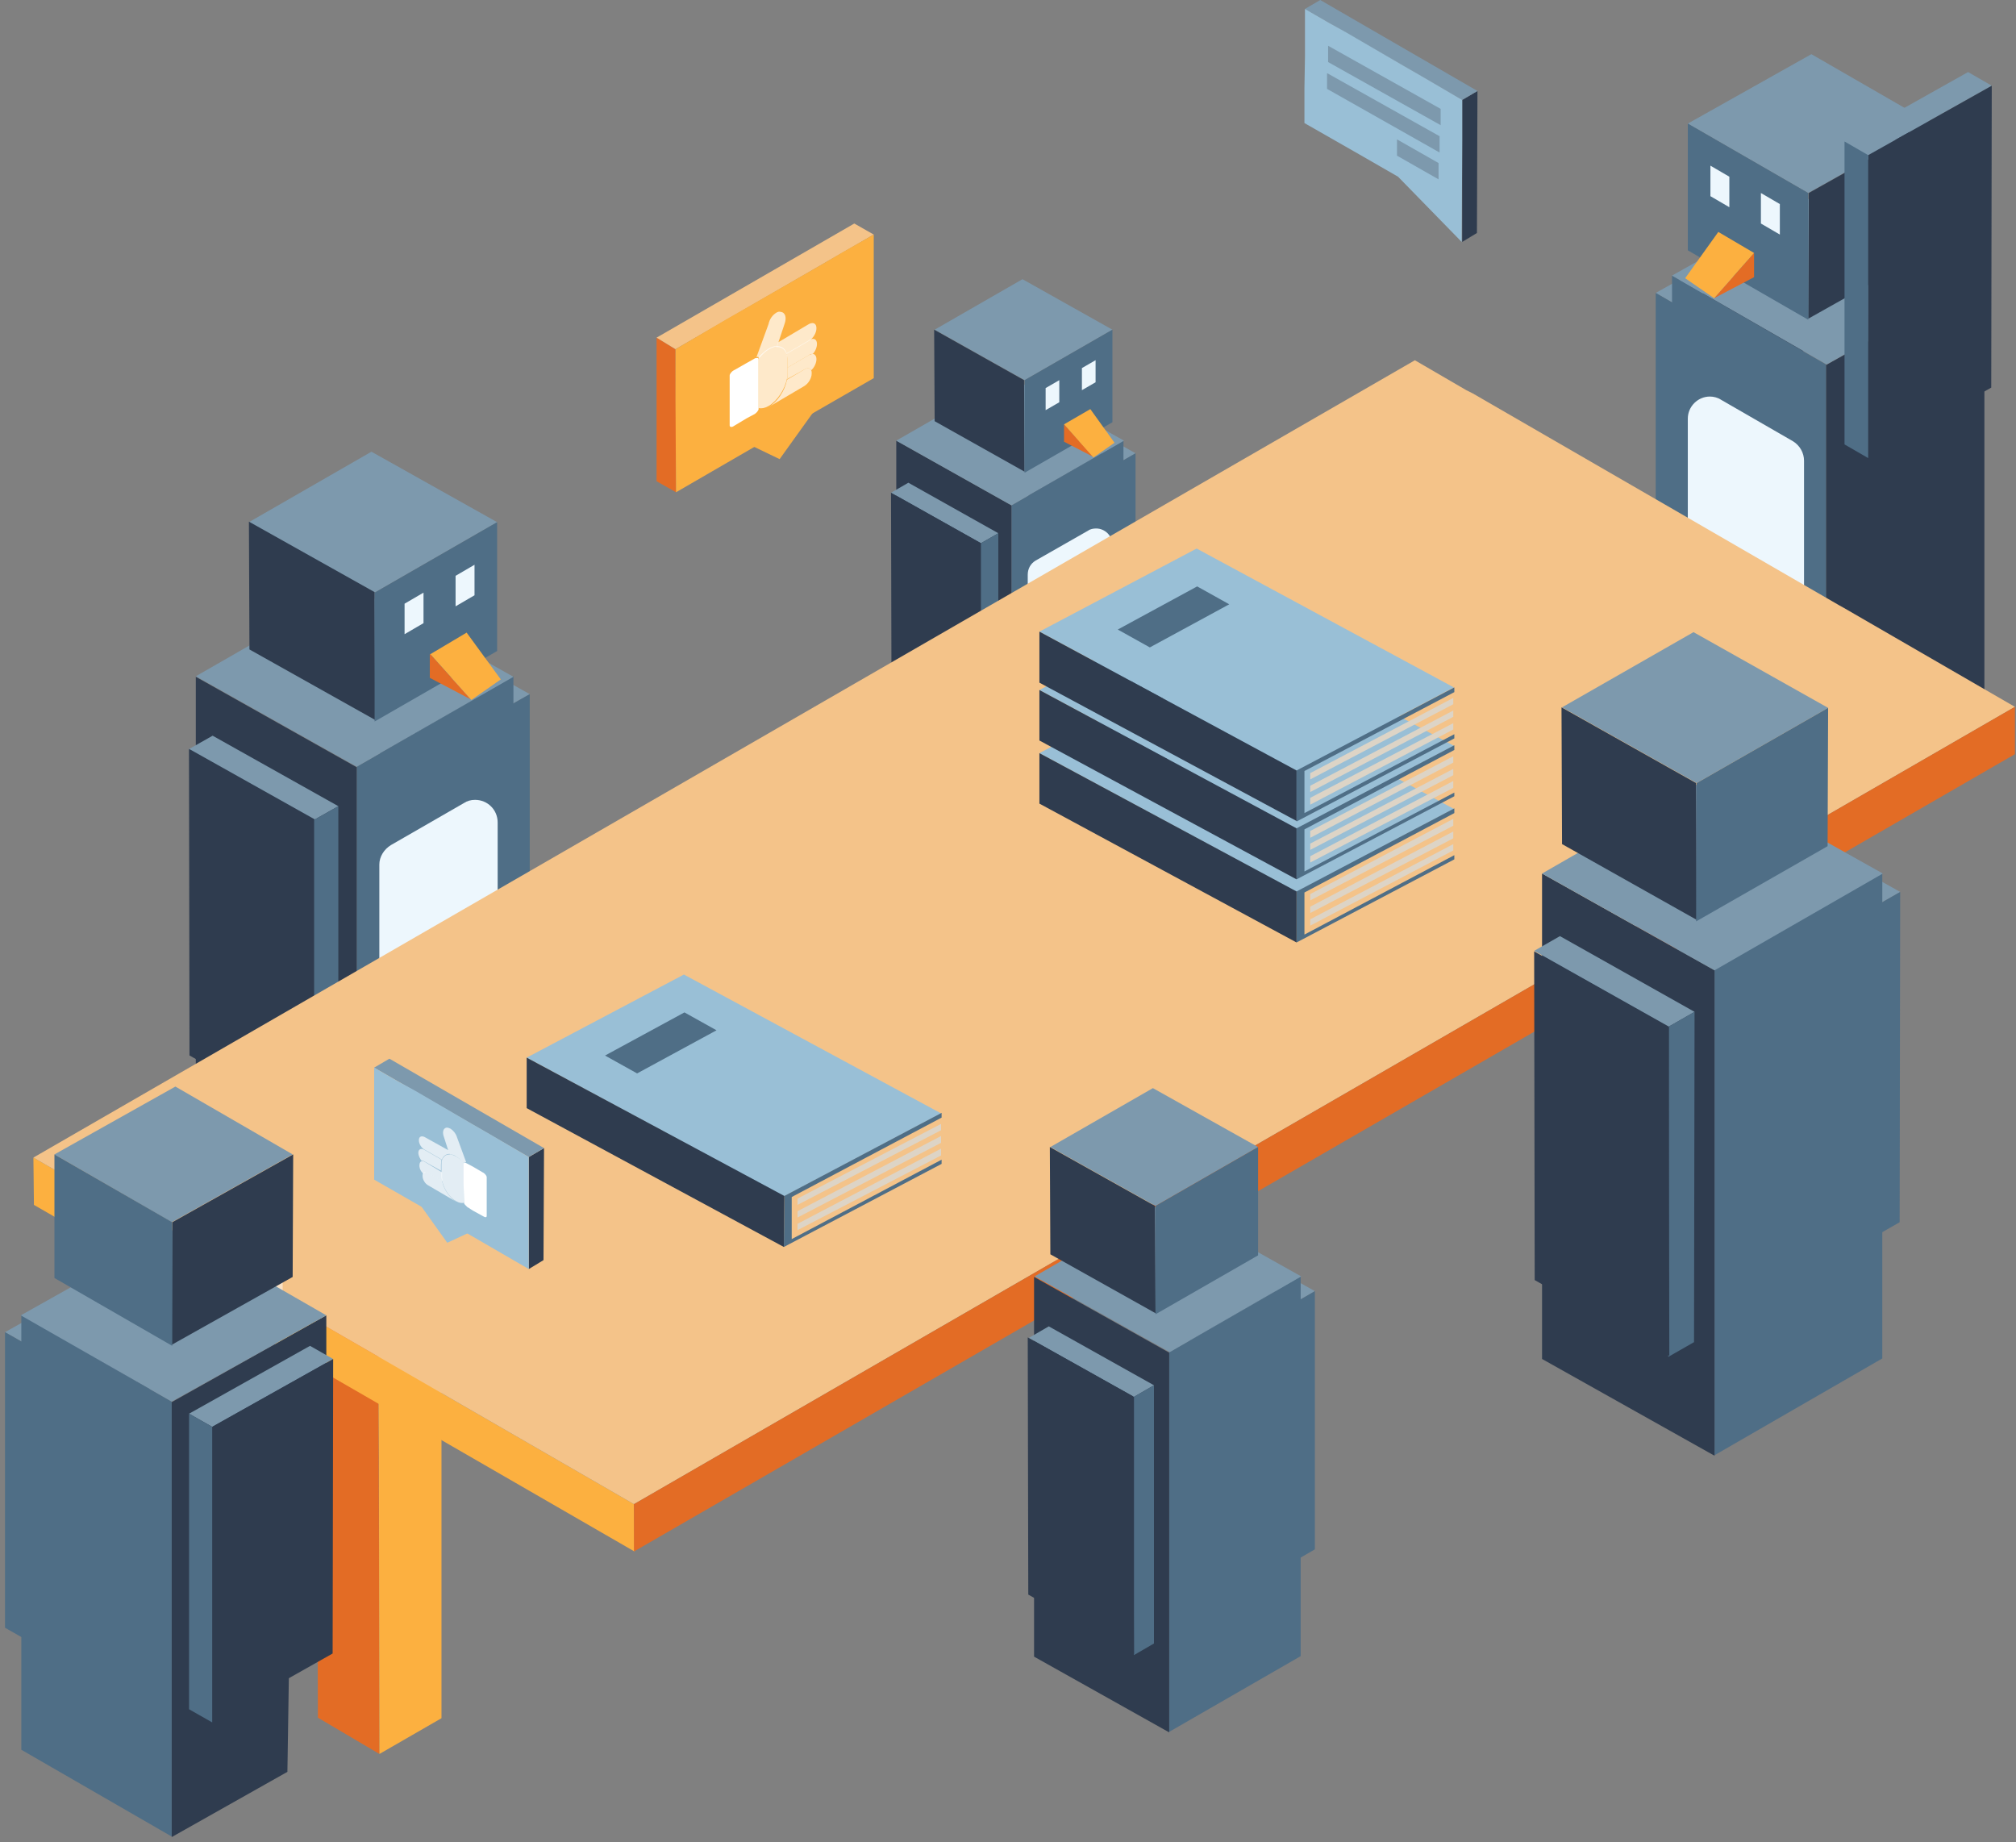 <svg fill="none" height="340" width="372.126" xmlns="http://www.w3.org/2000/svg"><rect width="100%" height="100%" fill="#808080" stroke="none"/><path d="m0 0h372.126v340h-372.126z"/><g fill="#000"><path d="m97.782 128.118-23.2-13.007-4.465 2.523 23.2 13.008z" fill="#7d99ad"/><path d="m93.414 187.233-23.2-13.007-.097-56.591 23.2 13.007z" fill="#2f3c4f"/><path d="m97.782 128.118v56.786l-4.465 2.523v-56.785z" fill="#4f6e86"/><path d="m65.846 224.993 28.927-16.696v-83.479l-28.927 16.696z" fill="#4f6e86"/><path d="m76.233 216.548 13.492-7.765c1.262-.777 2.136-2.137 2.136-3.592v-53.388c0-2.33-1.845-4.175-4.174-4.175-.777 0-1.456.194-2.039.583l-13.492 7.766c-1.262.776-2.136 2.135-2.136 3.591v53.388c0 2.33 1.844 4.174 4.174 4.174.68 0 1.456-.194 2.039-.582z" fill="#edf7fd"/><path d="m65.846 225.091-29.703-16.696v-83.48l29.703 16.695z" fill="#2f3c4f"/><path d="m94.773 124.915-29.703-16.696-28.927 16.598 29.703 16.697z" fill="#7d99ad"/><path d="m62.449 148.794-23.2-13.008-4.465 2.524 23.2 13.007z" fill="#7d99ad"/><path d="m58.178 207.812-12.134-6.796-11.066-6.212-.097-56.591 23.2 13.008z" fill="#2f3c4f"/><path d="m62.449 148.794v56.786l-4.465 2.523v-56.786z" fill="#4f6e86"/><path d="m91.764 96.376-23.2-13.007-22.617 13.007 23.199 13.007z" fill="#7d99ad"/><path d="m69.244 132.874-23.2-13.007-.097-23.588 23.199 13.007z" fill="#2f3c4f"/><path d="m91.764 96.376v23.782l-22.617 13.008v-23.782z" fill="#4f6e86"/><path d="m87.59 104.239v5.63l-3.495 2.038v-5.63z" fill="#edf7fd"/><path d="m78.174 109.383v5.631l-3.495 2.038v-5.63z" fill="#edf7fd"/><path d="m79.339 120.644v4.465l7.571 3.979z" fill="#e36c25"/><path d="m86.134 116.761-6.698 3.98 7.571 8.445 5.436-3.786z" fill="#fcb040"/><path d="m85.357 209.656v4.465l7.571 3.98z" fill="#e36c25"/><path d="m92.055 205.774-6.698 3.979 7.571 8.445 5.436-3.785z" fill="#fcb040"/><path d="m69.923 217.907v4.465l7.571 3.98z" fill="#e36c25"/><path d="m76.621 213.927-6.698 3.98 7.571 8.445 5.436-3.786z" fill="#fcb040"/><path d="m209.606 83.66-16.598-9.318-3.204 1.844 16.599 9.319z" fill="#7d99ad"/><path d="m206.5 125.982-16.598-9.318-.098-40.575 16.599 9.318z" fill="#2f3c4f"/><path d="m209.606 83.66v40.769l-3.203 1.844v-40.769z" fill="#4f6e86"/><path d="m186.697 153.162 20.678-11.94v-59.891l-20.678 11.939z" fill="#4f6e86"/><path d="m194.172 147.046 9.708-5.532c.97-.583 1.456-1.553 1.456-2.621v-38.343c0-1.65-1.36-3.009-3.009-3.009-.486 0-1.068.097-1.457.388l-9.707 5.533c-.97.583-1.456 1.553-1.456 2.621v38.342c0 1.651 1.36 3.009 3.009 3.009.486 0 .972-.096 1.456-.388z" fill="#edf7fd"/><path d="m186.699 153.162-21.26-11.94v-59.891l21.26 11.939z" fill="#2f3c4f"/><path d="m207.471 81.331-21.258-11.94-20.774 11.94 21.26 11.939z" fill="#7d99ad"/><path d="m184.272 98.415-16.6-9.319-3.203 1.844 16.6 9.319z" fill="#7d99ad"/><path d="m181.165 140.834-8.639-4.854-7.959-4.465-.098-40.575 16.6 9.319z" fill="#2f3c4f"/><path d="m184.272 98.415v40.768l-3.203 1.845v-40.769z" fill="#4f6e86"/><path d="m205.336 60.849-16.6-9.319-16.21 9.319 16.598 9.319z" fill="#7d99ad"/><path d="m189.124 87.058-16.598-9.319-.096-16.89 16.598 9.318z" fill="#2f3c4f"/><path d="m205.336 60.849v17.084l-16.212 9.319v-17.085z" fill="#4f6e86"/><path d="m202.229 66.479v4.077l-2.523 1.456v-4.077z" fill="#edf7fd"/><path d="m195.531 70.168v4.076l-2.523 1.456v-4.076z" fill="#edf7fd"/><path d="m196.405 78.321v3.204l5.436 2.815z" fill="#e36c25"/><path d="m201.259 75.506-4.854 2.815 5.436 6.116 3.883-2.718z" fill="#fcb040"/><path d="m200.676 142.192v3.204l5.436 2.815z" fill="#e36c25"/><path d="m205.53 139.281-4.854 2.815 5.436 6.116 3.882-2.719z" fill="#fcb040"/><path d="m189.61 148.018v3.203l5.436 2.815z" fill="#e36c25"/><path d="m194.464 145.201-4.854 2.815 5.436 6.116 3.882-2.717z" fill="#fcb040"/><path d="m305.625 54.067 22.812-12.813 4.368 2.524-22.812 12.813z" fill="#7d99ad"/><path d="m309.993 112.212 22.812-12.813.096-55.718-22.81 12.813z" fill="#2f3c4f"/><path d="m305.625 54.067v55.912l4.368 2.524v-55.912z" fill="#4f6e86"/><path d="m337.075 149.39-28.441-16.405v-82.121l28.441 16.405z" fill="#4f6e86"/><path d="m326.883 141.139-13.299-7.669c-1.261-.776-2.038-2.135-2.038-3.591v-52.612c0-2.232 1.844-4.077 4.077-4.077.68 0 1.456.194 2.039.583l13.299 7.668c1.26.777 2.038 2.136 2.038 3.592v52.611c0 2.233-1.844 4.077-4.077 4.077-.68-.096-1.456-.29-2.039-.582z" fill="#edf7fd"/><path d="m337.075 149.584 29.219-16.405v-82.218l-29.219 16.405z" fill="#2f3c4f"/><path d="m308.634 50.864 29.218-16.404 28.538 16.404-29.217 16.405z" fill="#7d99ad"/><path d="m311.546 22.811 22.812-12.813 22.228 12.813-22.81 12.814z" fill="#7d99ad"/><path d="m333.776 58.824 22.81-12.813.098-23.2-22.812 12.814z" fill="#2f3c4f"/><path d="m311.546 22.811v23.394l22.23 12.813v-23.393z" fill="#4f6e86"/><path d="m315.719 30.577v5.63l3.495 2.038v-5.63z" fill="#edf7fd"/><path d="m325.039 35.624v5.63l3.495 2.039v-5.63z" fill="#edf7fd"/><path d="m323.776 46.69v4.465l-7.377 3.883z" fill="#e36c25"/><path d="m317.176 42.807 6.602 3.883-7.379 8.348-5.338-3.688z" fill="#fcb040"/><path d="m317.952 134.344v4.466l-7.377 3.882z" fill="#e36c25"/><path d="m311.352 130.461 6.6 3.883-7.377 8.348-5.338-3.688z" fill="#fcb040"/><path d="m333.096 142.401v4.464l-7.377 3.884z" fill="#e36c25"/><path d="m326.495 138.518 6.601 3.883-7.377 8.348-5.339-3.69z" fill="#fcb040"/><path d="m355.906 26.5v7.474l-6.018-3.494v-7.475z" fill="#2f3c4f"/><path d="m340.473 26.112 22.812-12.814 4.367 2.524-22.812 12.813z" fill="#7d99ad"/><path d="m344.744 84.353 11.94-6.698 10.872-6.115.096-55.718-22.81 12.813z" fill="#2f3c4f"/><path d="m340.473 26.112v55.912l4.367 2.523v-55.912z" fill="#4f6e86"/><path d="m70.038 323.726-11.357-6.697-.291-86.295 11.454 6.795z" fill="#e36c25"/><path d="m69.844 237.529-11.454-6.795 11.648-6.698 11.454 6.698z" fill="#f4c389"/><path d="m81.492 317.125-11.454 6.601-.097-55.038-.097-15.047v-16.112l11.648-6.795" fill="#fcb040"/><path d="m117.117 286.355-110.853-63.97-.097-8.735 110.853 63.968z" fill="#fcb040"/><path d="m371.924 130.461-99.885 57.659-101.728 58.727-53.291 30.771-110.853-63.968 255.001-147.158 9.512 5.534 1.165.582 31.063 17.958 4.368 2.523 32.226 18.638.874.485z" fill="#f4c389"/><path d="m117.02 277.618 254.904-147.157v8.737l-254.904 147.157z" fill="#e36c25"/><path d="m350.746 164.624-24.849-13.977-4.758 2.717 24.85 13.979z" fill="#7d99ad"/><path d="m346.087 228.011-24.85-13.978-.098-60.668 24.85 13.978z" fill="#2f3c4f"/><path d="m316.48 268.587 30.965-17.862v-89.594l-30.965 17.86z" fill="#4f6e86"/><path d="m316.481 268.683-31.839-17.861v-89.595l31.839 17.861z" fill="#2f3c4f"/><path d="m347.543 161.227-31.84-17.861-31.061 17.861 31.839 17.861z" fill="#7d99ad"/><path d="m312.792 186.756-24.849-13.977-4.758 2.717 24.851 13.979z" fill="#7d99ad"/><path d="m312.792 186.756-.098 60.961-4.756 2.717.098-60.959z" fill="#4f6e86"/><path d="m337.447 130.65-24.849-13.977-24.267 13.88 24.849 13.978z" fill="#7d99ad"/><path d="m313.18 169.77-24.849-13.979-.098-25.238 24.849 13.978z" fill="#2f3c4f"/><path d="m337.447 130.65-.097 25.529-24.268 13.881.098-25.528z" fill="#4f6e86"/><path d="m350.746 164.624-.098 60.961-4.756 2.717.097-60.959z" fill="#4f6e86"/><path d="m308.132 250.24-13.007-7.281-11.842-6.698-.098-60.667 24.851 13.977z" fill="#2f3c4f"/><path d="m242.708 238.3-19.414-10.872-3.689 2.136 19.415 10.872z" fill="#7d99ad"/><path d="m239.02 287.902-19.415-10.872-.096-47.466 19.413 10.872z" fill="#2f3c4f"/><path d="m215.82 319.644 24.267-13.977v-70.084l-24.267 13.977z" fill="#4f6e86"/><path d="m215.82 319.742-24.947-13.979v-70.084l24.947 13.979z" fill="#2f3c4f"/><path d="m240.185 235.583-24.948-13.978-24.267 13.978 24.947 13.977z" fill="#7d99ad"/><path d="m213.005 255.676-19.414-10.872-3.689 2.135 19.415 10.872z" fill="#7d99ad"/><path d="m213.005 255.676v47.66l-3.688 2.137v-47.662z" fill="#4f6e86"/><path d="m232.224 211.704-19.413-10.872-18.929 10.872 19.414 10.872z" fill="#7d99ad"/><path d="m213.296 242.377-19.414-10.872-.097-19.801 19.414 10.872z" fill="#2f3c4f"/><path d="m232.224 211.704v19.995l-18.928 10.872v-19.995z" fill="#4f6e86"/><path d="m242.708 238.3v47.661l-3.688 2.135v-47.66z" fill="#4f6e86"/><path d="m209.317 305.279-10.193-5.728-9.318-5.242-.098-47.466 19.413 10.872z" fill="#2f3c4f"/><path d="m269.904 44.652 2.718-1.65.097-26.209-2.815 1.65z" fill="#2f3c4f"/><path d="m269.904 18.443 2.815-1.65-29.023-16.793-2.815 1.65z" fill="#7d99ad"/><path d="m250.976 28.538 3.882 2.233 3.203 1.844 11.746 12.037.097-18.637v-7.572l-7.475-4.368-3.203-1.844-10.677-6.213-3.301-1.844-4.367-2.524v8.736l-.098 5.825v6.503" fill="#99bfd6"/><path d="m251.461 27.762 3.493 1.941 2.816 1.65 10.581 6.116v-18.832l-6.698-3.882-2.815-1.651-9.61-5.533-2.913-1.65-3.882-2.329-.097 4.562v14.269" fill="#99bfd6"/><path d="m245.151 8.445v3.009l20.773 11.648v-3.009zm-.194 5.048v2.912l20.773 11.745v-3.009zm12.91 12.23v3.009l7.669 4.368v-3.009z" fill="#7d99ad"/><path d="m45.189 236.267v.194c.097.194.194.291.291.486.194.194.388.388.679.582l1.845 1.067 3.203 1.844c.582.292.971.292.971-.096v-11.843c0-.388-.486-.97-.971-1.262l-.291-.194-2.718-1.553-2.039-1.164c-.097-.098-.194-.098-.291-.194-.388-.098-.679 0-.679.29z" fill="#fff" opacity=".5"/><path d="m.925 245.876 22.326-12.521 4.271 2.427-22.326 12.521z" fill="#7d99ad"/><path d="m5.196 302.662 22.326-12.522.097-54.358-22.326 12.521z" fill="#2f3c4f"/><path d="m.925 245.876v54.553l4.271 2.427v-54.553z" fill="#4f6e86"/><path d="m31.696 338.965-27.762-16.016v-80.276l27.762 16.016z" fill="#4f6e86"/><path d="m31.696 339.063 21.355-12.037.485-31.353 6.698-4.854v-48.048l-28.538 16.016z" fill="#2f3c4f"/><path d="m3.837 242.771 28.538-16.018 27.859 16.018-28.539 15.918z" fill="#7d99ad"/><path d="m10.049 213.068 22.326-12.523 21.647 12.523-22.326 12.521z" fill="#7d99ad"/><path d="m31.696 248.207 22.326-12.523.097-22.616-22.326 12.521z" fill="#2f3c4f"/><path d="m10.049 213.068v22.81l21.744 12.523v-22.812z" fill="#4f6e86"/><path d="m34.899 260.922 22.326-12.521 4.271 2.427-22.326 12.521z" fill="#7d99ad"/><path d="m39.073 317.707 11.648-6.503 10.677-6.018.098-54.358-22.326 12.521z" fill="#2f3c4f"/><path d="m34.899 260.922v54.554l4.271 2.425v-54.552z" fill="#4f6e86"/><path d="m124.785 90.857-3.591-2.039v-26.5l3.494 2.136z" fill="#e36c25"/><path d="m124.688 64.454-3.494-2.136 36.498-21.064 3.591 2.039z" fill="#f4c389"/><path d="m148.47 77.17-4.853 2.815-4.078 2.33-14.754 8.542-.097-16.89v-9.513l9.415-5.533 4.078-2.33 13.492-7.765 3.98-2.33 5.63-3.203v26.5z" fill="#fcb040"/><g fill="#fff"><path d="m148.567 68.143c.486-.292.971-.195 1.166.194.096.194.096.388.096.582 0 .874-.582 1.845-1.359 2.33l-6.6 3.883c1.65-.971 3.009-3.01 3.397-5.048z" opacity=".72"/><path d="m149.344 65.522c.291-.097.485-.194.679-.194.388 0 .68.388.68.97 0 .68-.388 1.553-.97 2.039-.195-.389-.68-.486-1.166-.194l-3.3 1.844c.096-.291.096-.679.096-.971v-1.165z" opacity=".72"/><path d="m149.441 62.707c.776-.388 1.36-.097 1.36.776 0 .583-.292 1.359-.778 1.845-.194 0-.388 0-.679.194l-3.979 2.329v-1.456c0-.388-.098-.776-.194-1.164l4.173-2.427z" opacity=".72"/><path d="m149.344 59.795c.777-.389 1.359-.097 1.359.776 0 .874-.582 1.845-1.359 2.33l-4.175 2.427c-.29-.874-.97-1.359-1.843-1.262l.291-.874z" opacity=".72"/><path d="m141.868 64.357c.486-.291.972-.485 1.457-.485.874 0 1.554.388 1.844 1.261.098.292.194.68.194 1.165v2.621c0 .291 0 .68-.096.971-.388 1.941-1.748 4.077-3.399 5.047-.678.389-1.261.486-1.843.389v-9.416c.582-.582 1.165-1.165 1.843-1.553z" opacity=".72"/><path d="m143.228 57.756c.292-.194.583-.291.874-.194.873.097 1.165 1.068.679 2.33l-1.067 3.203-.292.874c-.484 0-.97.194-1.456.485-.679.388-1.261.971-1.843 1.65 0-.194-.194-.291-.486-.194l2.233-6.115c.194-.971.776-1.651 1.358-2.039z" opacity=".72"/><path d="m140.025 75.326v.194c0 .097-.098.291-.194.388-.098.194-.292.291-.486.485l-1.456.777-2.427 1.456c-.388.291-.776.194-.776-.097v-9.222c0-.291.388-.776.776-.97l.194-.097 2.039-1.165 1.554-.874c.096-.097.194-.097.29-.097.292-.097.486 0 .486.194z"/></g><path d="m138.666 82.218 5.241 2.524 6.892-9.61-12.521 5.727z" fill="#fcb040"/><path d="m97.606 234.228 2.718-1.651.097-20.675-2.815 1.65z" fill="#2f3c4f"/><path d="m97.606 213.552 2.815-1.649-28.539-16.502-2.815 1.649z" fill="#7d99ad"/><path d="m79.066 223.454 3.785 2.232 3.204 1.845 11.551 6.697v-20.676l-7.28-4.27-3.204-1.845-10.483-6.116-3.203-1.746-4.369-2.525v20.677z" fill="#99bfd6"/><path d="m79.066 216.465c-.389-.194-.777-.194-.971.096-.097.098-.097.292-.097.486 0 .679.485 1.457 1.068 1.747l5.144 3.009c-1.262-.776-2.329-2.329-2.62-3.883z" fill="#fff" opacity=".72"/><path d="m78.386 214.426c-.195-.097-.389-.194-.486-.097-.291 0-.485.291-.485.776 0 .584.291 1.166.776 1.554.195-.292.486-.388.971-.098l2.524 1.457c0-.292-.097-.486-.097-.777v-.874z" fill="#fff" opacity=".72"/><path d="m78.289 212.193c-.582-.291-1.067-.097-1.067.583 0 .486.291 1.068.582 1.456.194 0 .291 0 .485.097l3.107 1.748v-1.166c0-.291.097-.679.097-.873z" fill="#fff" opacity=".72"/><path d="m78.386 209.864c-.582-.291-1.068-.097-1.068.583 0 .678.486 1.455 1.068 1.746l3.203 1.845c.194-.68.777-1.068 1.456-1.068l-.291-.68z" fill="#fff" opacity=".72"/><path d="m84.21 213.456c-.388-.194-.777-.388-1.165-.388-.679 0-1.165.29-1.456 1.066-.097.292-.097.583-.097.875v2.038c0 .291 0 .485.097.777.291 1.552 1.359 3.203 2.621 3.883.485.29.971.388 1.456.29v-7.28c-.388-.485-.873-.873-1.456-1.261z" fill="#fff" opacity=".72"/><path d="m83.142 208.31c-.194-.096-.485-.194-.68-.194-.679.098-.873.874-.485 1.845l.777 2.427.291.68c.388 0 .776.096 1.165.388.485.29.97.776 1.456 1.261 0-.194.194-.291.388-.194l-1.747-4.756c-.194-.583-.68-1.165-1.165-1.457z" fill="#fff" opacity=".72"/><path d="m85.666 221.997c0 .194.097.292.194.388l.389.389 1.067.68 1.942 1.068c.291.194.582.194.582-.098v-7.183c0-.194-.291-.582-.582-.776l-.194-.098-1.651-.97-1.261-.68c-.097 0-.097-.097-.195-.097-.194-.097-.388 0-.388.194v3.494z" fill="#fff"/><path d="m86.734 227.433-4.174 1.941-5.338-7.473 9.804 4.464z" fill="#99bfd6"/><path d="m268.253 151.137v1.262l-26.402 13.783v-1.164zm0 2.329v1.262l-26.402 13.785v-1.166zm0 2.33v1.165l-26.402 13.881v-1.165z" fill="#ddd4c6"/><path d="m220.884 123.666-29.024 15.338 47.467 25.626 29.024-15.338zm-17.473 17.181-2.815-1.553z" fill="#99bfd6"/><path d="m220.981 130.655-14.657 7.961 5.92 3.299 14.658-7.959zm-7.668 9.125-1.747-.97zm27.47 32.712v-7.766l27.666-14.657v-.873l-29.121 15.336v9.417l29.121-15.338v-.776z" fill="#4f6e86"/><path d="m239.327 164.532v9.415l-47.467-25.625v-9.318z" fill="#2f3c4f"/><path d="m268.253 139.586v1.165l-26.402 13.881v-1.263zm0 2.329v1.165l-26.402 13.784v-1.165zm0 2.233v1.262l-26.402 13.784v-1.165z" fill="#ddd4c6"/><path d="m220.884 112.018-29.024 15.337 47.467 25.626 29.024-15.337zm-17.473 17.181-2.815-1.553z" fill="#99bfd6"/><path d="m220.981 119.007-14.657 7.96 5.92 3.3 14.658-7.96zm-7.668 9.124-1.747-.97zm27.47 32.713v-7.766l27.666-14.658v-.873l-29.121 15.337v9.415l29.121-15.336v-.68z" fill="#4f6e86"/><path d="m239.327 152.884v9.416l-47.467-25.627v-9.318z" fill="#2f3c4f"/><path d="m268.253 128.811v1.165l-26.402 13.88v-1.164zm0 2.33v1.165l-26.402 13.881v-1.165zm0 2.329v1.165l-26.402 13.881v-1.263z" fill="#ddd4c6"/><path d="m220.884 101.243-29.024 15.337 47.467 25.627 29.024-15.337zm-17.473 17.279-2.815-1.553z" fill="#99bfd6"/><path d="m220.981 108.232-14.657 7.96 5.92 3.3 14.658-7.959zm-7.668 9.125-1.747-.971zm27.47 32.712v-7.766l27.666-14.56v-.873l-29.121 15.337v9.416l29.121-15.338v-.776z" fill="#4f6e86"/><path d="m239.327 142.207v9.318l-47.467-25.529v-9.416z" fill="#2f3c4f"/><path d="m173.708 207.437v1.165l-26.5 13.783v-1.164zm0 2.233v1.261l-26.5 13.785v-1.166zm0 2.329v1.263l-26.5 13.783v-1.165z" fill="#ddd4c6"/><path d="m126.241 179.869-29.023 15.338 47.467 25.626 29.023-15.338zm-17.472 17.181-2.815-1.553z" fill="#99bfd6"/><path d="m126.339 186.858-14.658 7.961 5.921 3.299 14.658-7.959zm-7.572 9.125-1.747-.97zm27.374 32.713v-7.766l27.665-14.657v-.874l-29.025 15.336-.096 9.417 29.121-15.338v-.776z" fill="#4f6e86"/><path d="m144.781 220.735-.096 9.416-47.467-25.626v-9.318z" fill="#2f3c4f"/></g></svg>